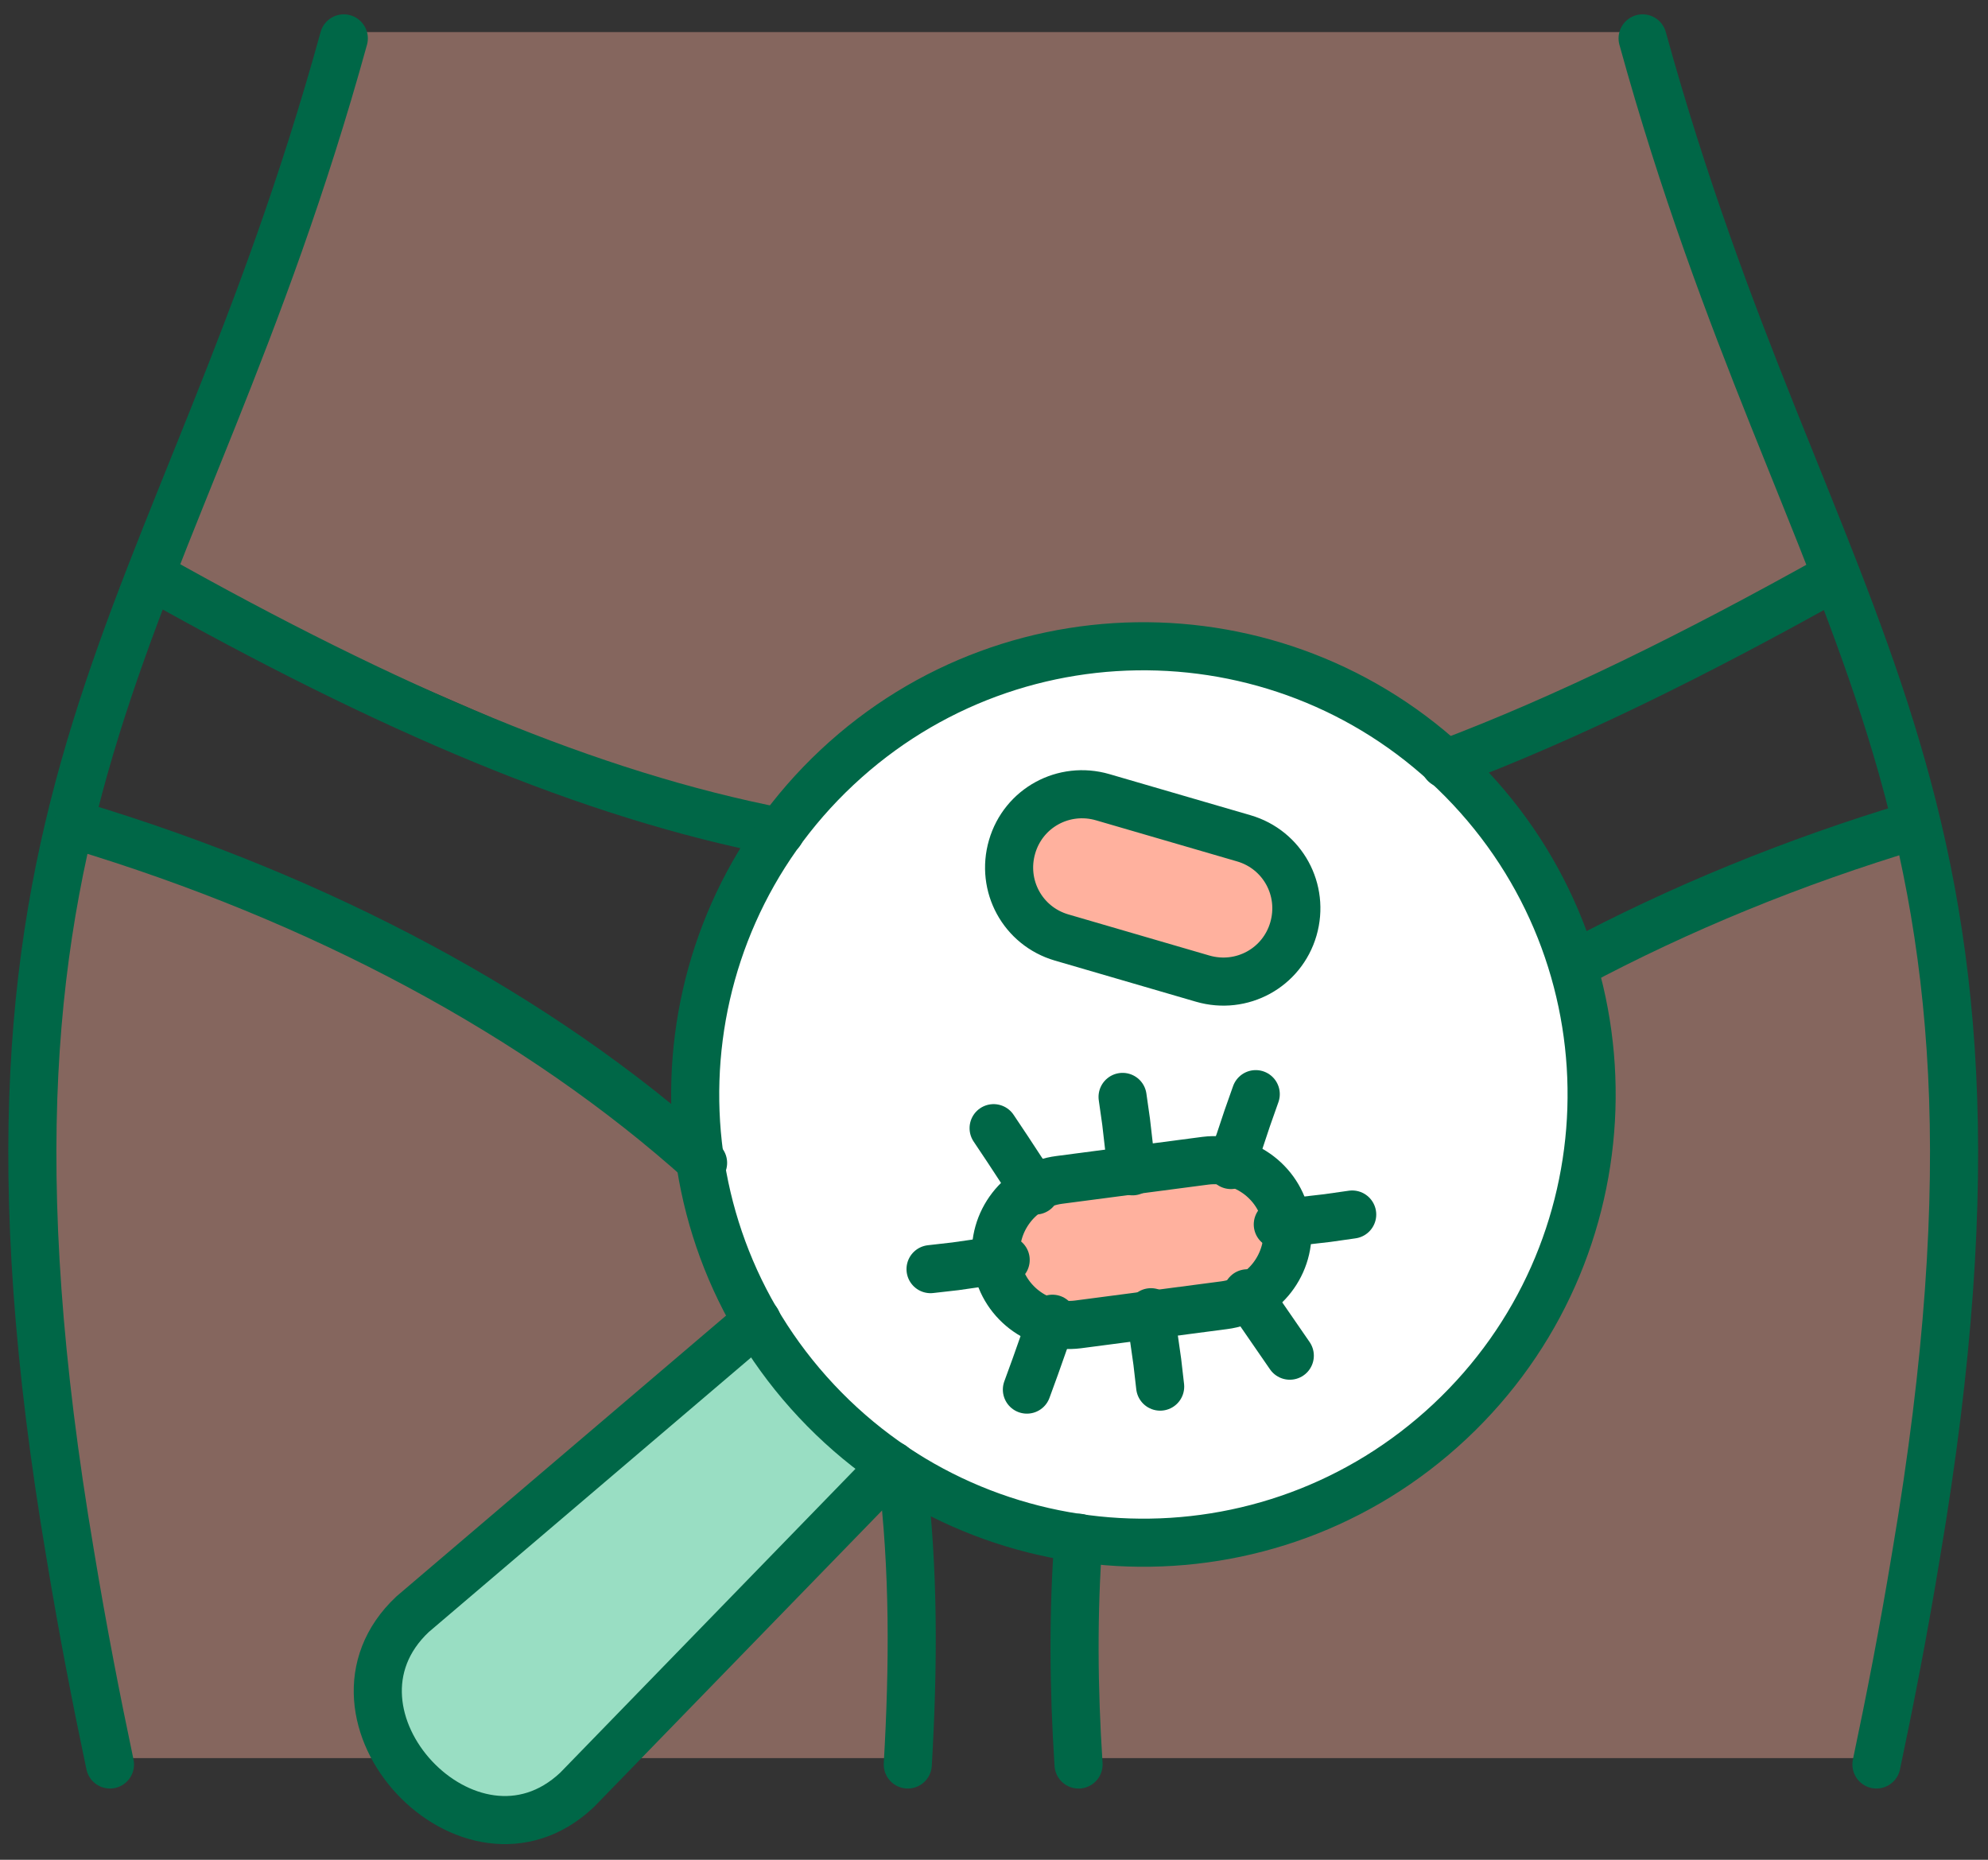 <?xml version="1.0" encoding="UTF-8"?> <svg xmlns="http://www.w3.org/2000/svg" width="62" height="58" viewBox="0 0 62 58" fill="none"><rect x="0" y="0" width="62" height="58" fill="#333333" stroke="none"/><path opacity="0.4" fill-rule="evenodd" clip-rule="evenodd" d="M51.229 1L54.234 10.104L57.703 17.773L42.168 24.601L32.18 26.413L21.705 25.153L4.712 17.773L10.723 1H51.229Z" fill="#FFB19E"></path><path opacity="0.4" fill-rule="evenodd" clip-rule="evenodd" d="M58.52 54.83L60.951 37.748L59.603 25.572L47.449 30.765L38.455 37.638L33.881 44.488L33.638 54.83H58.52Z" fill="#FFB19E"></path><path opacity="0.4" fill-rule="evenodd" clip-rule="evenodd" d="M28.313 54.83L27.672 42.919L17.861 32.909L2.326 25.572L1 37.859L3.431 54.83H28.313Z" fill="#FFB19E"></path><path d="M35.606 48.182C43.319 48.182 49.572 41.929 49.572 34.216C49.572 26.503 43.319 20.25 35.606 20.25C27.892 20.25 21.64 26.503 21.64 34.216C21.64 41.929 27.892 48.182 35.606 48.182Z" fill="white"></path><path d="M37.506 30.527L33.109 29.246C31.893 28.892 31.208 27.633 31.562 26.417C31.915 25.202 33.175 24.517 34.39 24.87L38.788 26.152C40.003 26.506 40.688 27.765 40.335 28.981C39.981 30.196 38.721 30.881 37.506 30.527Z" fill="#FFB19E"></path><path d="M38.168 40.715L33.615 41.312C32.378 41.466 31.229 40.582 31.074 39.345C30.919 38.107 31.803 36.958 33.041 36.804L37.593 36.207C38.831 36.052 39.98 36.936 40.135 38.174C40.289 39.411 39.405 40.56 38.168 40.715Z" fill="#FFB19E"></path><path fill-rule="evenodd" clip-rule="evenodd" d="M23.606 41.199L12.446 50.834L11.783 53.199L12.932 55.895L15.871 56.999L18.015 55.828L27.849 45.707L23.606 41.199Z" fill="#99DEC3"></path><path d="M3.43 55.028C3.01 53.04 2.59 50.896 2.192 48.487C-1.918 24.224 5.595 19.782 10.722 1.197" stroke="#006747" stroke-width="1.5" stroke-miterlimit="22.93" stroke-linecap="round"></path><path d="M58.521 55.028C58.941 53.04 59.361 50.896 59.758 48.487C63.869 24.224 56.355 19.782 51.228 1.197" stroke="#006747" stroke-width="1.5" stroke-miterlimit="22.93" stroke-linecap="round"></path><path d="M28.135 45.924C28.51 48.951 28.488 51.979 28.311 55.028" stroke="#006747" stroke-width="1.5" stroke-miterlimit="22.93" stroke-linecap="round"></path><path d="M33.637 55.029C33.482 52.664 33.46 50.299 33.637 47.957" stroke="#006747" stroke-width="1.5" stroke-miterlimit="22.93" stroke-linecap="round"></path><path d="M24.335 25.947C18.413 24.798 12.137 22.124 4.712 17.947" stroke="#006747" stroke-width="1.5" stroke-miterlimit="22.93" stroke-linecap="round"></path><path d="M57.239 17.969C52.819 20.444 48.819 22.41 45.062 23.825" stroke="#006747" stroke-width="1.5" stroke-miterlimit="22.93" stroke-linecap="round"></path><path d="M21.927 36.267C16.8 31.648 9.972 28.024 2.414 25.748" stroke="#006747" stroke-width="1.5" stroke-miterlimit="22.93" stroke-linecap="round"></path><path d="M59.693 25.748C55.936 26.875 52.378 28.334 49.107 30.079" stroke="#006747" stroke-width="1.5" stroke-miterlimit="22.93" stroke-linecap="round"></path><path d="M23.606 41.195L12.866 50.344C9.529 53.482 14.656 58.962 17.993 55.824L27.827 45.703" stroke="#006747" stroke-width="1.5" stroke-miterlimit="22.93" stroke-linecap="round"></path><path fill-rule="evenodd" clip-rule="evenodd" d="M45.858 24.576C40.577 18.941 31.737 18.654 26.102 23.935C20.467 29.216 20.18 38.056 25.461 43.691C30.743 49.326 39.582 49.613 45.217 44.332C50.852 39.05 51.139 30.211 45.858 24.576Z" stroke="#006747" stroke-width="1.5" stroke-miterlimit="22.93" stroke-linecap="round"></path><path d="M37.508 30.52L33.111 29.238C31.895 28.884 31.21 27.625 31.564 26.409C31.917 25.194 33.177 24.509 34.392 24.863L38.79 26.144C40.005 26.498 40.69 27.757 40.337 28.973C39.983 30.188 38.724 30.873 37.508 30.52Z" stroke="#006747" stroke-width="1.5" stroke-miterlimit="22.93" stroke-linecap="round"></path><path d="M38.17 40.707L33.617 41.304C32.38 41.459 31.231 40.575 31.076 39.337C30.922 38.1 31.805 36.951 33.043 36.796L37.595 36.199C38.833 36.044 39.982 36.928 40.136 38.166C40.291 39.404 39.407 40.553 38.17 40.707Z" stroke="#006747" stroke-width="1.5" stroke-miterlimit="22.93" stroke-linecap="round"></path><path d="M35.01 34.209L35.12 34.982L35.209 35.756L35.319 36.529" stroke="#006747" stroke-width="1.5" stroke-miterlimit="22.93" stroke-linecap="round"></path><path d="M35.895 40.924L35.983 41.697L36.093 42.471L36.182 43.244" stroke="#006747" stroke-width="1.5" stroke-miterlimit="22.93" stroke-linecap="round"></path><path d="M30.988 35.184L31.43 35.846L31.85 36.487L32.292 37.128" stroke="#006747" stroke-width="1.5" stroke-miterlimit="22.93" stroke-linecap="round"></path><path d="M32.026 43.337L32.292 42.607L32.557 41.856L32.822 41.127" stroke="#006747" stroke-width="1.5" stroke-miterlimit="22.93" stroke-linecap="round"></path><path d="M39.163 34.123L38.898 34.874L38.655 35.604L38.39 36.333" stroke="#006747" stroke-width="1.5" stroke-miterlimit="22.93" stroke-linecap="round"></path><path d="M40.225 42.279L39.783 41.638L39.341 40.997L38.899 40.334" stroke="#006747" stroke-width="1.5" stroke-miterlimit="22.93" stroke-linecap="round"></path><path d="M42.171 37.877L41.398 37.987L40.624 38.076L39.851 38.186" stroke="#006747" stroke-width="1.5" stroke-miterlimit="22.93" stroke-linecap="round"></path><path d="M31.364 39.293L30.568 39.381L29.795 39.492L29.021 39.58" stroke="#006747" stroke-width="1.5" stroke-miterlimit="22.93" stroke-linecap="round"></path></svg> 